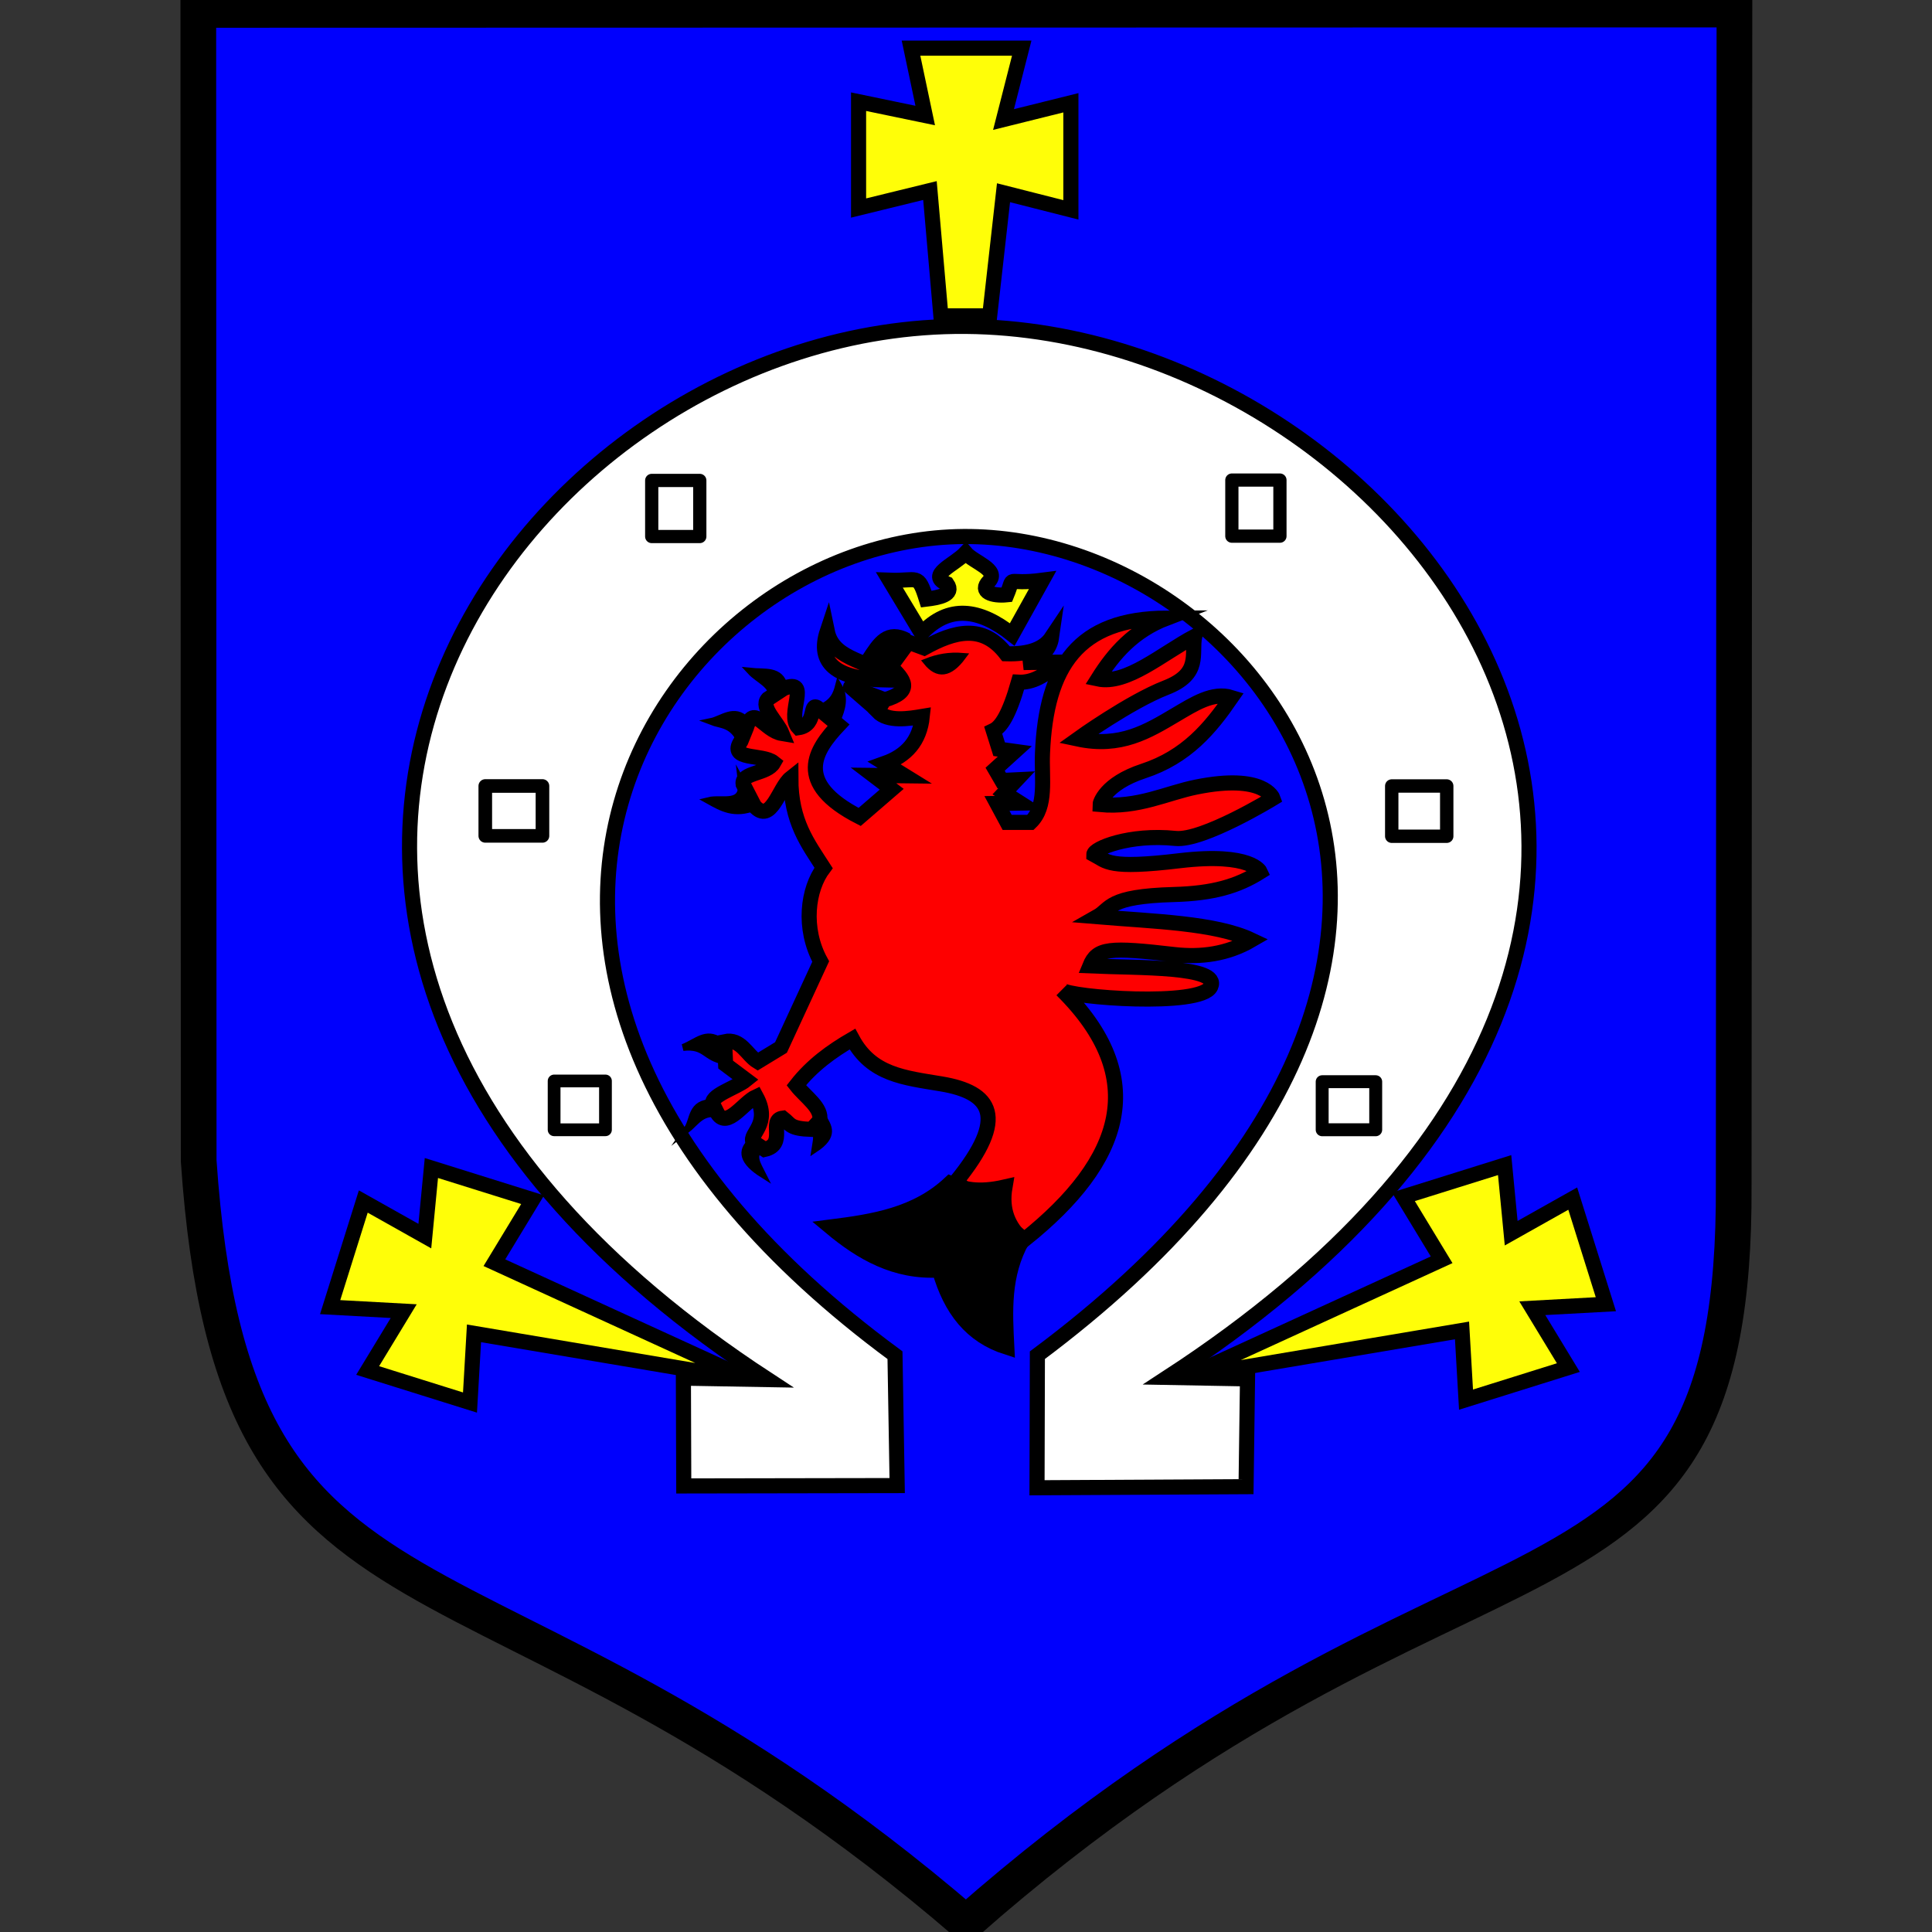 <?xml version="1.0" encoding="utf-8"?>
<!-- Generator: Adobe Illustrator 24.2.0, SVG Export Plug-In . SVG Version: 6.00 Build 0)  -->
<svg version="1.1" id="svg2" xmlns:svg="http://www.w3.org/2000/svg"
	 xmlns="http://www.w3.org/2000/svg" xmlns:xlink="http://www.w3.org/1999/xlink" x="0px" y="0px" width="1000px" height="1000px"
	 viewBox="0 0 1000 1000" style="enable-background:new 0 0 1000 1000;" xml:space="preserve">
<rect x="0" y="0" width="1000" height="1000" fill="#333333" stroke="none"/>
<style type="text/css">
	.st0{fill-rule:evenodd;clip-rule:evenodd;fill:#0000FD;stroke:#000000;stroke-width:9.801;stroke-miterlimit:7.539;}
	.st1{fill-rule:evenodd;clip-rule:evenodd;fill:#FFFE08;stroke:#000000;stroke-width:4.146;stroke-miterlimit:7.539;}
	.st2{fill-rule:evenodd;clip-rule:evenodd;fill:#FFFFFF;stroke:#000000;stroke-width:4.146;stroke-miterlimit:7.539;}
	.st3{fill:none;stroke:#000000;stroke-width:3.63;stroke-linecap:round;stroke-linejoin:round;stroke-miterlimit:7.539;}
	.st4{fill:none;stroke:#000000;stroke-width:3.546;stroke-linecap:round;stroke-linejoin:round;stroke-miterlimit:7.539;}
	.st5{fill:none;stroke:#000000;stroke-width:3.673;stroke-linecap:round;stroke-linejoin:round;stroke-miterlimit:7.539;}
	.st6{fill:none;stroke:#000000;stroke-width:3.737;stroke-linecap:round;stroke-linejoin:round;stroke-miterlimit:7.539;}
	.st7{fill:none;stroke:#000000;stroke-width:3.501;stroke-linecap:round;stroke-linejoin:round;stroke-miterlimit:7.539;}
	.st8{fill-rule:evenodd;clip-rule:evenodd;fill:#FE0000;stroke:#000000;stroke-width:4.146;stroke-miterlimit:7.539;}
	.st9{fill-rule:evenodd;clip-rule:evenodd;stroke:#000000;stroke-width:4.146;stroke-miterlimit:7.539;}
	.st10{fill-rule:evenodd;clip-rule:evenodd;stroke:#000000;stroke-width:1.885;stroke-miterlimit:7.539;}
	.st11{fill-rule:evenodd;clip-rule:evenodd;stroke:#000000;stroke-width:4.146;stroke-linejoin:bevel;stroke-miterlimit:7.539;}
	
		.st12{fill-rule:evenodd;clip-rule:evenodd;stroke:#000000;stroke-width:4.146;stroke-linecap:square;stroke-linejoin:round;stroke-miterlimit:7.539;}
</style>
<g id="g14884" transform="matrix(1.885,0,0,1.885,-90.756,-38.035)">
	<path id="path2189" class="st0" d="M102.6,22.9l421.8-0.1l-0.2,322.7c0.7,131.1-72.4,80.9-210.8,202.7
		c-133.1-114.4-201.1-68.2-210.7-209.3L102.6,22.9z"/>
	<g id="g14801">
		<g id="g3168">
			<path id="path3162" class="st1" d="M298.3,33.4l30.4,0l-5,19.6l18.5-4.6v29.4l-18.5-4.7l-3.8,33.8l-13.4,0l-3-34.4l-19.6,4.8
				l0-29.2l18.3,3.8L298.3,33.4z"/>
			<path id="path3164" class="st1" d="M480,349.3l9.1,29l-20.2,1.1l9.9,16.3l-28.1,8.8l-1.1-19l-75.9,12.8l70.3-32.2l-10.5-17.3
				l27.8-8.7l1.8,18.7L480,349.3z"/>
			<path id="path3166" class="st1" d="M147.9,350.1l-9.1,29l20.2,1.1l-9.9,16.3l28.1,8.8l1.1-19l75.9,12.8l-70.3-32.2l10.5-17.3
				l-27.8-8.7l-1.8,18.7L147.9,350.1z"/>
		</g>
		<g id="g6106">
			<path id="path5127" class="st2" d="M235.9,428.2l58.6-0.1l-0.6-35.8c-142.8-105.2-64.1-224.2,18.8-224.8
				c82.8-0.6,167.8,114.8,20.3,224.8l-0.1,36.4l57.4-0.3l0.4-29.6l-22-0.4c192.1-125.1,67.5-287.6-55.4-288.6
				c-124-1-242.9,166-54.3,289.2l-23.2-0.4L235.9,428.2z"/>
			<g id="g6098">
				<rect id="rect3173" x="227.1" y="152.1" class="st3" width="13.2" height="15.4"/>
				<rect id="rect5113" x="411.2" y="317.2" class="st4" width="14.7" height="13.2"/>
				<rect id="rect5117" x="430.3" y="236" class="st5" width="15.1" height="13.8"/>
				<rect id="rect5119" x="181.4" y="236" class="st6" width="15.7" height="13.7"/>
				<rect id="rect5121" x="200.3" y="317" class="st7" width="14.1" height="13.4"/>
				<rect id="rect5125" x="386.4" y="152" class="st3" width="13.2" height="15.4"/>
			</g>
		</g>
	</g>
	<g id="g14864">
		<path id="path2182" class="st1" d="M292.4,179.5l8.8,14.6c7.5-8,15.9-6.8,24.9,0.3l8.3-14.9c-10.7,1.4-7.4-1.8-9.8,4
			c-3.9,0.4-7.7-0.8-4.9-3.7c2.9-3.2-4.2-5.2-6.4-7.8c-3.1,3.3-10.8,6.1-5.1,8.5c2.1,3-2.4,3.8-5.7,4.2
			C300.2,177.4,300.2,179.8,292.4,179.5z"/>
		<path id="path4116" class="st8" d="M334.4,227c1-23.9,9.8-37,34.1-37.1c-9.1,3.5-14.5,9.7-18.9,16.7c7.9,1.7,17.6-6.9,26.6-11.7
			c-1,4.8,1.9,10.3-7.9,14.1c-10,3.9-24.2,14.1-24.2,14.1c11.7,2.5,19.2-2.1,26.8-6.6c5.1-3,10.3-6.4,15.4-4.8
			c-5.8,8.4-12.3,16.3-24.2,20.2c-10.6,3.5-11.9,8.9-11.9,9.2c10.4,1,18.4-3.2,26.4-4.8c18.7-3.8,21.1,3.1,21.1,3.1
			s-19.3,11.8-26.8,11c-12.7-1.3-22.4,2.8-22.4,4.4c3.6,1.9,3.8,4.1,23.7,1.7c19.6-2.3,22,3.1,22,3.1c-6.2,3.9-12.9,5.9-23.7,6.2
			c-18.3,0.5-17.2,3.9-21.1,6.1c15.6,1.3,32.5,1.7,42.4,6.4c-6.7,3.9-13.9,4.8-21.1,4c-18-2.1-21.3-1.8-23.3,3.1
			c13.4,0.6,35.9,0,33.2,5.7c-2.7,5.7-38.8,3-40.9,0.9c24.3,24.1,17,46.8-10.3,68.6l-18.7-16c14.4-17.7,9.7-24.5-4.1-26.8
			c-10.2-1.7-19.1-2.5-24.4-12.3c-5.7,3.3-11.1,7.2-15.4,12.7c2.5,3.2,7.2,6.2,6.4,9.7l-2.2,2.4c-6.1-0.2-5.7-1.4-7.9-3.1
			c-4.1,0.5,1.2,7.2-5,8.6l-3.2-2.1c-1.1-2.2,5-4.9,0.9-12.4c-3.5,1.6-7.9,8.8-10.6,4.7l-1.2-2.4c-1.4-2.5,6.3-4.7,9-6.9l-5.6-4.2
			l-0.3-6.3c4.5-1,6.1,3.7,9.1,5.5l6.4-3.9l10.9-23.6c-5-9.1-3.6-19.9,0.8-25.7c-4.3-6.7-9-12.7-9-24.7c-3.3,2.6-5.4,12.9-10,7.7
			l-3.1-6c-0.5-3.3,6.6-2.7,8.4-5.9c-3.1-2.5-12.6-0.5-9-5.9l1.5-3.7c2-6.7,4.9,0.8,9.8,1.6c-1.3-3.2-6-7.2-3.9-9.5l4.4-2.9
			c7.6-2.9,0.5,7.1,4,10.8c5.4-0.8,2.6-7.8,5.7-5.1l5.3,4.4c-6.3,6.7-12.6,15.8,5.8,25.2l8.8-7.6l-5-3.8l8.6,0.1l-5.5-3.4
			c5.9-2.1,9.6-6.1,10.3-12.9c-3.6,0.6-9.5,1.6-12.3-1.4l1.8-3.1c8.4-2.4,5.3-5.8,1.8-9.2l4.9-6.7l4.3,1.6
			c8.3-4.6,16.1-6.7,22.5,1.6c6.6,0.2,10.5-1.5,12.5-4.5c-0.5,3.5-3,5.9-7.7,6.9l9.7-0.1c-3.7,3.8-7.4,5.7-11.1,5.5
			c-2.6,9.1-4.8,12.3-6.9,13.3l1.6,5.1l4.3,0.6l-5.4,4.9l1.8,3.1l4.1-0.2l-3.4,3.6l4.4,2.8l-6.4,0.1l2.8,5.2l6.4,0
			C335.7,241.6,334.1,234,334.4,227z"/>
		<path id="path3145" class="st9" d="M276.2,357.1c11.8-1.5,23.5-3.3,32.8-12c3.6,1.6,7.7,2.7,15.1,1c-1.1,6.4,1,10.9,4.8,14.5
			c-5.4,9.7-4.8,19.6-4.3,29.5c-9.7-3.1-15.4-10.3-18.5-21.2C294,369.6,284.7,364.2,276.2,357.1z"/>
		<path id="path7025" class="st8" d="M275.3,193.5c1.8,8.7,12.9,7.6,16,13.4C277.7,206.7,272.4,202.2,275.3,193.5z"/>
		<path id="path7027" class="st10" d="M302.6,201.9c3,3.7,6.2,3.5,9.9-1.5C308.8,200.1,305.6,200.7,302.6,201.9z"/>
		<g id="g14860">
			<path id="path7998" class="st11" d="M292.5,202.6c-2.7-2.3-3.8-2.1-5.8-1.3c3-4.6,5.2-8.1,10.4-5.3L292.5,202.6z"/>
			<path id="path8969" class="st12" d="M290.2,212l-8.5-3.2l7,6.1L290.2,212z"/>
		</g>
		<g id="g14816">
			<path id="path13816" class="st10" d="M278,218c1.4-3.2,2.3-6.3,0.4-9.5c-0.6,2.3-1.4,4.5-4.9,6L278,218z"/>
			<path id="path14787" class="st10" d="M263.5,208.6c-1-4.7-5.5-3.7-9.3-4.1c2.3,2.5,6.3,3.7,5.9,7.3L263.5,208.6z"/>
			<path id="path14789" class="st10" d="M253.1,218c-3.2-3.6-6.8-0.3-9.7,0.3c2.8,1.1,5.8,0.5,8.2,5.6L253.1,218z"/>
			<path id="path14791" class="st10" d="M251.7,234.8l3.8,7c-5.7,2.3-9.2,0.2-12.8-1.8C246.3,239.1,252.5,241.7,251.7,234.8z"/>
		</g>
		<g id="g14822">
			<path id="path14793" class="st10" d="M235.7,307.8c6.2-0.7,6,2.9,11.3,3.7l-1.1-5.5C242,303.3,239.5,306.3,235.7,307.8z"/>
			<path id="path14795" class="st10" d="M243.8,322.9c-6.1,0.1-5.1,4.7-7,7.4c2.6-2,4.2-5.4,9.2-4L243.8,322.9z"/>
			<path id="path14797" class="st10" d="M257.5,342.6c-1.3-2.6-3.2-5.3-0.3-7.1l-2.5-2.1C251.2,336.2,252.3,339.3,257.5,342.6z"/>
			<path id="path14799" class="st10" d="M270.7,330.5c2.5,0.4,1.5,3.1,1.2,5.2c5.6-3.7,3.7-6.2,2.2-8.8L270.7,330.5z"/>
		</g>
	</g>
</g>
</svg>
